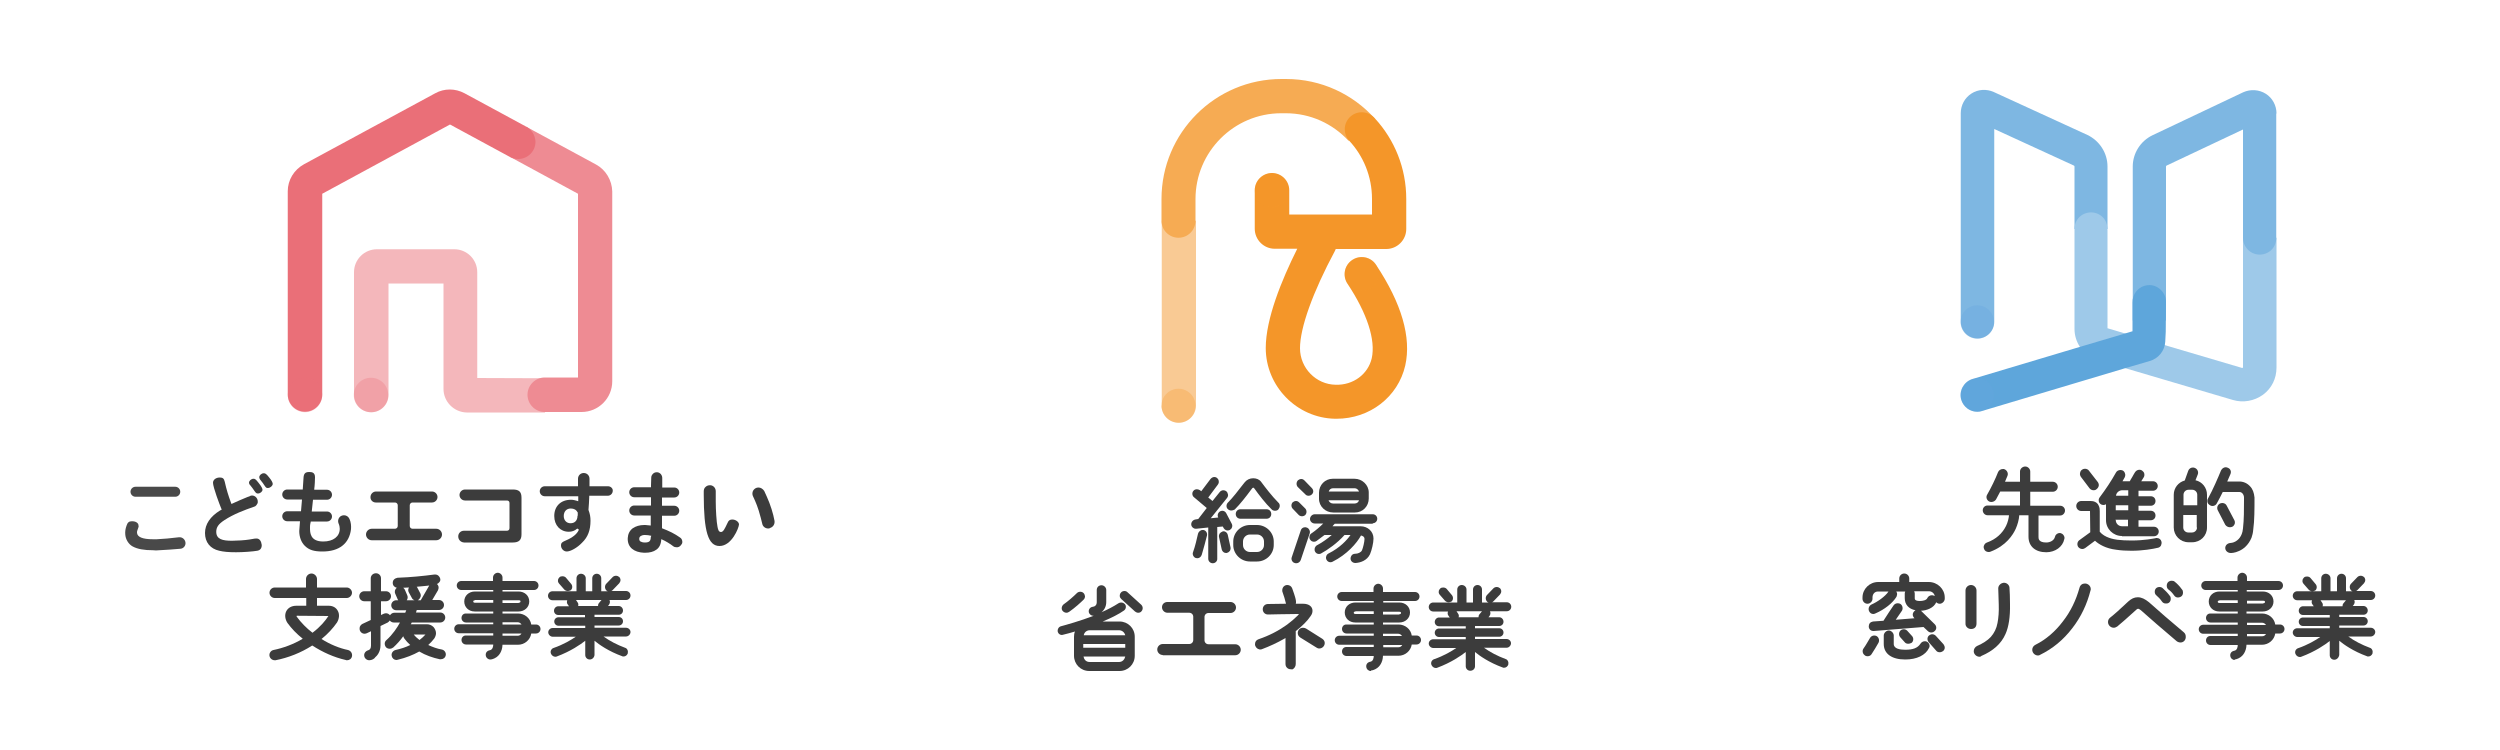 <?xml version="1.0" encoding="utf-8"?>
<!-- Generator: Adobe Illustrator 27.2.0, SVG Export Plug-In . SVG Version: 6.00 Build 0)  -->
<svg version="1.1" id="レイヤー_1" xmlns="http://www.w3.org/2000/svg" xmlns:xlink="http://www.w3.org/1999/xlink" x="0px"
	 y="0px" viewBox="0 0 1000 300" style="enable-background:new 0 0 1000 300;" xml:space="preserve">
<style type="text/css">
	.st0{fill:#F4B7BB;}
	.st1{fill:#EA6F78;}
	.st2{opacity:0.3;fill:#EA6F78;}
	.st3{fill:#EE8B93;}
	.st4{fill:#3C3C3C;}
	.st5{fill:#494949;}
	.st6{opacity:0.2;fill:#3C3C3C;}
	.st7{fill:#F9CA94;}
	.st8{opacity:0.3;fill:#F49629;}
	.st9{fill:#F6AB53;}
	.st10{fill:#F49629;}
	.st11{fill:#7EB7E2;}
	.st12{fill:none;}
	.st13{fill:#9EC9E9;}
	.st14{fill:#5EA6DB;}
	.st15{opacity:0.3;fill:#65A5DE;}
</style>
<g>
	<g>
		<path class="st0" d="M190.9,151.2v-42.3c0-5.1-4.1-9.2-9.2-9.2h-30.9c-5.1,0-9.2,4.1-9.2,9.2v49.1c0,3.8,3.1,6.9,6.9,6.9
			s6.9-3.1,6.9-6.9v-44.6h22v42.2c0,5.1,4.2,9.3,9.3,9.4l31.3,0v-13.7L190.9,151.2z"/>
		<line class="st1" x1="210.4" y1="50.7" x2="210.4" y2="50.7"/>
		<path class="st1" d="M210.4,50.7L204,62.8l0,0C206,59.1,209.1,53.3,210.4,50.7L210.4,50.7z"/>
		<circle class="st2" cx="148.4" cy="158" r="6.9"/>
		<path class="st3" d="M238.4,65.8l-27.9-15.1c-1.4,2.6-4.4,8.4-6.4,12.1l27.1,14.7V151l-13.3,0c0,0,0,0,0,0c-3.8,0-6.9,3.1-6.9,6.9
			s3.1,6.9,6.9,6.9c0,0,0,0,0,0v0l14.7,0c6.8,0,12.3-5.5,12.3-12.3V76.6C244.8,72.1,242.3,67.9,238.4,65.8z"/>
		<path class="st1" d="M210,50.4l-24.2-13.1c-3.7-2-8.1-2-11.7,0l-52.5,28.4c-4,2.2-6.5,6.3-6.5,10.8v81.3c0,3.8,3.1,6.9,6.9,6.9
			s6.9-3.1,6.9-6.9V77.5L180,49.8l24,13l0,0c1,0.5,2.1,0.8,3.3,0.8c3.8,0,6.9-3.1,6.9-6.9C214.1,53.9,212.4,51.5,210,50.4z"/>
		<circle class="st2" cx="122" cy="158" r="6.9"/>
	</g>
	<g>
		<path class="st4" d="M150.3,201h7.7c0.6,0,1.1,0.5,1.1,1.1v8.3c0,0.6-0.5,1.1-1.1,1.1h-9.3c-1.2,0-2.3,1-2.3,2.3l0,0
			c0,1.2,1,2.3,2.3,2.3h25.8c1.2,0,2.3-1,2.3-2.3l0,0c0-1.2-1-2.3-2.3-2.3h-9.5c-0.6,0-1.1-0.5-1.1-1.1v-8.3c0-0.6,0.5-1.1,1.1-1.1
			h7.8c1.2,0,2.2-1,2.2-2.2l0,0c0-1.2-1-2.2-2.2-2.2h-22.4c-1.2,0-2.2,1-2.2,2.2l0,0C148.1,200,149.1,201,150.3,201z"/>
		<path class="st4" d="M183.3,214.6v-0.1c0-1.2,1-2.2,2.2-2.2h17.2c0.7,0,1.1-0.4,1.1-1.1v-10c0-0.6-0.4-1-1-1H186
			c-1.2,0-2.2-1-2.2-2.2v0c0-1.2,1-2.2,2.2-2.2h19.1c2.5,0,3.5,0.9,3.5,3.3v14.6c0,2.3-1,3.3-3.5,3.3h-19.5
			C184.3,216.9,183.3,215.9,183.3,214.6z"/>
		<path class="st4" d="M243.2,194.5h-7.4l0-3c0-1.3-1-2.3-2.3-2.3c-1.3,0-2.3,1-2.3,2.3l0,1.8l0,1.2h-13.3c-1.1,0-2,0.9-2,2
			c0,1.1,0.9,2,2,2h13.4c0,0.5,0,0.9,0,1.4v0.6l-0.6-0.2c-0.7-0.2-1.5-0.4-2.3-0.4c-4.1,0-6.7,2.6-6.7,6.5c0,3.7,2.4,6.3,5.8,6.3
			c1.3,0,2.4-0.4,3.3-1.2l0.1-0.1l0.7,0.5l-0.1,0.1c-0.7,1.6-2.4,3-5.2,4.2c-1.4,0.6-1.9,0.9-1.9,2c0,1.3,1.1,2.4,2.3,2.4
			c1.5,0,4.2-1.5,6.1-3.5c2.4-2.3,3.4-5.1,3.4-8.8c0-1.5-0.2-2.7-0.8-4.3l0-0.2c0.2-1.8,0.2-3.6,0.3-5.2l0-0.3h7.4c1.1,0,2-0.9,2-2
			C245.2,195.4,244.3,194.5,243.2,194.5z M231,206.3c0,1.9-1.1,3-2.8,3c-1.6,0-2.7-1.2-2.7-2.9c0-1.8,1.1-3,2.8-3
			c1.3,0,2.2,0.5,2.8,1.6V206.3z"/>
		<path class="st4" d="M272.9,216.4c-0.1-0.6-0.4-1.1-0.9-1.4c-1-0.7-2.1-1.4-3.3-2c-1.2-0.6-2.6-1.2-3.9-1.7l0,0v0c0-0.4,0-2.5,0-5
			h4.9c1.1,0,2-0.9,2-2c0-1.1-0.9-2-2-2h-4.9c0-1.1,0-2.3,0-3.3h4.9c1.1,0,2-0.9,2-2c0-1.1-0.9-2-2-2h-4.8c0-0.5,0-0.7,0-0.8
			c0-0.6,0-1.1,0-1.6l0-1.4c0-0.6-0.2-1.1-0.6-1.6c-0.4-0.4-0.9-0.7-1.5-0.7l-0.1,0c-0.6,0-1.1,0.2-1.5,0.6
			c-0.4,0.4-0.7,0.9-0.7,1.5l-0.1,3.1l0,0.8h-6.7c-1.1,0-2,0.9-2,2c0,1.1,0.9,2,2,2h6.7l0,3.3h-6.7c-1.1,0-2,0.9-2,2
			c0,1.1,0.9,2,2,2h6.6l0,4l-0.1,0c-0.7-0.1-1.4-0.1-2.1-0.2c-0.1,0-0.3,0-0.4,0c-1.9,0-3.4,0.5-4.6,1.3c-1.3,1-1.9,2.3-2,3.9
			c-0.1,1.8,0.5,3.3,1.7,4.3c1.2,1,2.8,1.5,4.8,1.6c0.1,0,0.3,0,0.4,0c1.9,0,3.4-0.4,4.5-1.2c1.2-0.8,1.9-2.2,2-4.1l0-0.1l0.1,0
			c0.9,0.4,1.7,0.8,2.5,1.3c0.8,0.5,1.6,1,2.2,1.5c0.4,0.3,0.8,0.4,1.3,0.4c0.1,0,0.2,0,0.4,0c0.6-0.1,1.1-0.4,1.4-0.9
			C272.9,217.5,273,217,272.9,216.4z M260.3,215c0,0.7-0.2,1.2-0.5,1.5c-0.3,0.3-0.9,0.5-1.7,0.5c-0.1,0-0.2,0-0.2,0
			c-0.8,0-1.3-0.2-1.7-0.4c-0.4-0.3-0.5-0.6-0.5-1.1c0-0.5,0.2-0.8,0.6-1.1c0.3-0.2,0.9-0.4,1.5-0.4l0.2,0c0.8,0,1.6,0.1,2.4,0.3
			l0.1,0L260.3,215z"/>
		<g>
			<path class="st4" d="M287.8,218.4c-4.5,0-6.3-5.7-6.3-20.5c0-0.5,0-1,0-1.4c0-0.6,0.2-1.3,0.7-1.7c0.5-0.5,1.1-0.7,1.7-0.7
				c0.1,0,0.3,0,0.4,0c1.2,0.2,2,1.2,2,2.4c0,1.6,0,3.6,0,4.2c0,3.3,0.3,8.1,0.7,10c0.2,1,0.4,2.1,1.4,2.1c0.9,0,1.5-1.3,2.5-3.4
				l0.2-0.4c0.3-0.8,0.9-1.2,1.8-1.2c1.4,0,2.7,1,2.7,2C295.5,211.2,292.7,218.4,287.8,218.4z"/>
			<path class="st4" d="M307.3,211.4c-1.2,0-2.2-0.8-2.4-1.9l-0.6-2.4c-1.1-4.2-1.9-6-3.1-8.6c-0.3-0.6-0.3-1.3-0.1-1.9
				c0.2-0.6,0.7-1.1,1.3-1.4c0.3-0.1,0.6-0.2,1-0.2c0.9,0,1.8,0.6,2.3,1.4c0.3,0.6,0.6,1.3,1,2.2c1.5,3.3,2.6,6.9,3.1,9.7
				c0.2,1.3-0.5,2.5-1.8,2.9C307.8,211.4,307.6,211.4,307.3,211.4z"/>
		</g>
		<path class="st4" d="M139.8,207.6c-0.4-0.9-1.2-1.5-2.2-1.5c-0.4,0-0.8,0.1-1.2,0.3c-1,0.6-1.4,1.8-1,2.9c0.4,0.9,0.5,1.7,0.5,2.2
			c0,3.1-2.6,5.1-6.6,5.1c-5.3,0-5.3-3.6-5.3-5.5c0-0.6,0-1,0.1-1.5l0.1-0.4l0.1-0.6h6.5c1.1,0,2-0.9,2-2c0-1.1-0.9-2-2-2h-6.1
			l0.5-4.7h5.6c1.1,0,2-0.9,2-2c0-1.1-0.9-2-2-2h-5.1l0-0.3c0.2-1.3,0.3-3.8,0.3-4.7c0-1.9-1.2-2.1-2.3-2.1c-1.6,0-2.2,0.6-2.3,2.4
			l0,0.1c-0.1,0.9-0.2,2.6-0.3,4.5h-6.2c-1.1,0-2,0.9-2,2c0,1.1,0.9,2,2,2h5.9c-0.1,1.5-0.3,3.1-0.4,4.7h-5.5c-1.1,0-2,0.9-2,2
			c0,1.1,0.9,2,2,2h5.1c-0.2,2.2-0.3,3.8-0.3,3.9c0,2.4,0.8,4.5,2.2,5.9c1.7,1.7,3.7,2.3,7.1,2.3c6.7,0,10.7-3.2,11.4-8.9
			C140.5,210.4,140.4,208.9,139.8,207.6z"/>
		<path class="st5" d="M54.2,198.7c-1.1,0-2-0.9-2-2c0-1.1,0.9-2,2-2h15.9c1.1,0,2,0.9,2,2c0,1.1-0.9,2-2,2H54.2z M63.6,220.1
			c2.7-0.1,6-0.4,8.6-0.6c1.2-0.1,2.1-1.2,2-2.4c-0.1-1.2-1.1-2.2-2.3-2.2c-0.1,0-0.2,0-0.3,0c-3,0.4-6.7,0.7-8.9,0.8
			c-0.5,0-1,0-1.5,0c-4.2,0-6.3-0.9-6.4-2.6c0-0.4,0-0.7,0.2-1.1c0.5-1.3,0.5-1.4,0.4-1.8c0-1-1.1-1.7-2.5-1.7c-0.1,0-0.1,0-0.2,0
			c-1.1,0-1.7,0.5-2.1,1.8c-0.4,1.1-0.6,2.3-0.5,3.4c0.1,2,1.3,4,3,4.9c1.9,1,4.4,1.5,8.2,1.5C62,220.2,62.8,220.2,63.6,220.1z"/>
		<g>
			<path class="st6" d="M99.7,198.3c0,0,0.1,0,0.1-0.1C99.8,198.3,99.8,198.3,99.7,198.3z"/>
			<path class="st4" d="M102.6,215.4c-0.2,0-0.9,0-2.8,0.4c-1.8,0.3-5.1,0.5-7,0.5c-3.8,0-6.3-0.6-6.3-3.6c0-1.8,0.9-3.1,3.2-4.6
				c3.6-2.4,8.1-4.1,11.9-5.4c0,0,0,0,0,0c0,0,0,0,0,0c0,0,0,0,0,0c0.2-0.1,0.3-0.1,0.5-0.2c0,0,0,0,0,0c0,0,0.1-0.1,0.1-0.1
				c0.1-0.1,0.3-0.2,0.4-0.4c0,0,0,0,0,0c0.1-0.2,0.2-0.3,0.3-0.5c0,0,0-0.1,0.1-0.1c0.1-0.2,0.1-0.4,0.1-0.6v-0.4
				c-0.1-1.2-1.1-2.2-2.3-2.2c-0.3,0-0.6,0.1-0.8,0.2c0,0-0.1,0-0.1,0.1c-0.3,0.1-0.5,0.2-0.9,0.3c-1.7,0.7-4.8,2-6,2.6l-0.4,0.2
				l-0.2-0.5c-1-2.7-1.8-5.2-2.5-8.4c-0.3-1.3-0.8-1.7-2-1.7c-1.5,0-2.7,0.9-2.7,2.1c0,1.8,2.7,8.9,3.3,10.3l0.2,0.4l-0.3,0.2
				c-0.1,0-0.1,0.1-0.2,0.1l-0.2,0.1c-3.9,2.4-6,5.5-6,9c0,3.7,2.1,6.3,5.7,7.1c1.7,0.4,3.6,0.6,6.7,0.6c3,0,6.8-0.3,8.5-0.6
				c1.2-0.2,1.8-1,1.8-2.3C104.5,216.4,103.8,215.4,102.6,215.4z"/>
			<path class="st4" d="M103.2,197.4c-0.5,0-0.8-0.1-1.4-1c-0.6-0.9-1.2-1.7-1.7-2.3c-0.4-0.4-0.5-0.7-0.5-1c0-0.8,0.9-1.6,1.8-1.6
				c0.6,0,0.9,0.2,2,1.6c1.3,1.6,1.6,2.4,1.6,2.8C105,196.6,104.1,197.4,103.2,197.4z"/>
			<path class="st4" d="M107.1,195.2c-0.5,0-0.7-0.1-1.3-1c-0.4-0.7-1-1.4-1.7-2.3c-0.3-0.4-0.4-0.7-0.4-1c0-0.8,0.9-1.6,1.8-1.6
				c0.6,0,1,0.2,2.1,1.6c1.1,1.3,1.5,2.2,1.5,2.7C109,194.4,108.1,195.2,107.1,195.2z"/>
		</g>
	</g>
	<g>
		<path class="st4" d="M109.9,264.1c-1,0-1.9-0.7-2.1-1.7c-0.1-0.5,0-1.1,0.3-1.5c0.3-0.5,0.8-0.8,1.3-0.9c3.9-0.8,8-2.3,11.7-4.5
			c-2.5-2-4.5-4.1-6.1-6.3c-1-1.5-1.2-3.3-0.5-4.7c0.7-1.4,2.2-2.2,4-2.2h4v-3.1h-12.6c-1.1,0-2.1-0.9-2.1-2.1s1-2.1,2.1-2.1h12.5
			v-3.4c0-1.2,1-2.2,2.2-2.2c1.1,0,2.2,1,2.2,2.2v3.4h11.9c1.1,0,2.1,1,2.1,2.1s-1,2.1-2.1,2.1h-11.9v3.1h4.7c1.6,0,2.9,0.7,3.6,2
			c0.8,1.4,0.6,3.2-0.3,4.7c-1.6,2.3-3.7,4.6-6.2,6.6c3.5,2.2,7.2,3.7,10.6,4.4c1.1,0.3,1.8,1.3,1.6,2.5c-0.2,1-1,1.6-2,1.6
			c-0.2,0-0.3,0-0.5-0.1c-4.8-1.1-9.2-3.1-13.4-5.8c-4.5,2.9-9.6,4.9-14.7,5.9C110.2,264.1,110.1,264.1,109.9,264.1z M118.7,246.3
			C118.7,246.3,118.6,246.3,118.7,246.3c-0.1,0.1-0.1,0.2,0,0.4c1.7,2.3,3.9,4.6,6.3,6.4c3.2-2.4,5.2-4.9,6.3-6.6c0,0,0-0.1,0.1-0.1
			L118.7,246.3z"/>
		<path class="st4" d="M147.7,264.1c-1,0-1.9-0.8-2-1.7c-0.2-1,0.5-2,1.6-2.3c0.7-0.2,1.1-0.8,1.1-1.9v-5.7l-1.7,0.8
			c-0.3,0.1-0.6,0.2-0.9,0.2c-0.8,0-1.5-0.5-1.8-1.2c-0.2-0.5-0.2-1-0.1-1.5c0.2-0.5,0.5-0.9,1-1.2l3.4-1.6v-7.5h-2.6
			c-1.1,0-2-0.9-2-2s0.9-2,2-2h2.6v-5.2c0-1.1,0.9-2,2.1-2c1.1,0,2,0.9,2,2v5.2h2c1.1,0,2,0.9,2,2s-0.9,2-2,2h-2v5.5l1.1-0.5
			c0.2-0.1,0.6-0.2,0.9-0.2c0.6,0,1.2,0.3,1.6,0.8c0.4-0.6,1-1,1.7-1h4.4c0.1-0.3,0.3-0.7,0.4-1h-4c-1.1,0-2-0.9-2-2
			c0-1.1,0.9-2,2-2h0.8c-0.1-0.1-0.1-0.2-0.2-0.3l-1-2.3c-0.4-0.9-0.1-1.8,0.6-2.4c-0.9-0.2-1.6-0.9-1.6-1.9c0-0.5,0.1-1,0.5-1.4
			c0.4-0.4,0.9-0.6,1.4-0.7c5.4-0.2,10.3-0.7,14.8-1.3c0.1,0,0.2,0,0.3,0c1,0,1.8,0.8,2,1.7c0.1,0.5,0,1-0.4,1.4
			c-0.2,0.3-0.5,0.5-0.9,0.7c0.3,0.3,0.5,0.6,0.6,1c0.1,0.5,0,1.1-0.2,1.5l-2.3,3.9h2.7c1.1,0,2,0.9,2,2c0,1.1-0.9,2-2,2h-8.9
			c-0.1,0.4-0.2,0.7-0.3,1h9.7c1.1,0,2,0.9,2,2c0,1.1-0.9,2-2,2h-11.4c-0.1,0.2-0.2,0.5-0.4,0.7c0.2,0,0.3,0,0.5,0h6
			c1,0,1.9,0.4,2.6,1.1c0.6,0.7,1,1.6,1,2.5c0,0.7-0.3,1.5-0.7,2.1c-0.7,0.9-1.5,1.8-2.4,2.6c1.7,0.8,3.6,1.5,5.4,1.8
			c1.1,0.2,1.8,1.3,1.6,2.3c-0.2,1-1,1.6-2,1.6c-0.1,0-0.2,0-0.4,0c-2.8-0.6-5.7-1.6-8.2-3.1c-2.5,1.4-5.3,2.5-8.6,3.3
			c-0.1,0-0.3,0.1-0.5,0.1c-0.9,0-1.7-0.6-1.9-1.6c-0.3-1,0.4-2.1,1.5-2.4c2.2-0.5,4.1-1.1,5.9-2c-0.9-0.8-1.7-1.7-2.3-2.5
			c-0.2-0.3-0.4-0.6-0.5-1c-1.2,1.7-2.6,3.2-4,4.5c-0.4,0.3-0.9,0.5-1.4,0.5c-0.6,0-1.1-0.2-1.5-0.6c-0.7-0.9-0.7-2.1,0.1-2.8
			c2.6-2.3,4.4-5.1,5.5-7.1h-2.5c-0.6,0-1.2-0.3-1.6-0.8c-0.2,0.3-0.5,0.6-0.8,0.8l-2.9,1.4v7.7c0,2.8-1.5,4.3-2.1,4.8
			C149.8,263.5,148.7,264.1,147.7,264.1z M165.5,253.8c0.6,0.8,1.4,1.5,2.3,2.2c0.9-0.7,1.7-1.4,2.4-2.2H165.5z M168.3,240.1
			l3.4-5.9c-0.5,0.1-1.1,0.1-1.8,0.2c-0.9,0.1-2,0.2-3.2,0.3c0.1,0.1,0.1,0.2,0.2,0.3l1.2,2.3c0.2,0.4,0.3,1,0.1,1.5
			c-0.2,0.5-0.5,0.9-0.9,1.2c-0.1,0.1-0.2,0.1-0.3,0.1H168.3z M165.8,240.1c-0.5-0.2-0.9-0.5-1.1-1l-1.2-2.2
			c-0.3-0.6-0.3-1.3,0.1-1.9c-0.8,0-1.6,0.1-2.3,0.1c0.2,0.2,0.4,0.4,0.6,0.7l1,2.3c0.3,0.7,0.2,1.4-0.2,2H165.8z"/>
		<path class="st4" d="M196.1,263.8c-0.9,0-1.7-0.7-1.8-1.7c-0.1-1,0.5-1.8,1.6-2c1.2-0.2,1.4-1.6,1.4-2.3l-10.9,0
			c-1,0-1.8-0.8-1.8-1.8c0-1,0.7-1.8,1.7-1.8l11,0v-0.9h-13.8c-1,0-1.8-0.8-1.8-1.8c0-1,0.8-1.8,1.8-1.8h13.8V249h-10.9
			c-1,0-1.8-0.8-1.8-1.8c0-1,0.7-1.8,1.7-1.8h11v-0.8h-7.4c-2.4,0-4.2-1.7-4.2-4s1.8-4,4.3-4h7.3V236h-12.8c-1,0-1.8-0.8-1.8-1.8
			c0-1,0.8-1.8,1.8-1.8h12.7V231c0-1,0.9-1.9,1.9-1.9c1,0,1.9,0.9,1.9,1.9v1.4h12.6c1,0,1.8,0.8,1.8,1.8c0,1-0.8,1.8-1.8,1.8H201
			v0.6h6.4c2.5,0,4.3,1.7,4.3,4s-1.9,4-4.3,4H201v0.8h6.2c2.6,0,4.9,1.8,5.3,4.4h1.9c1,0,1.8,0.8,1.8,1.8c0,1-0.8,1.8-1.8,1.8h-1.9
			c-0.4,2.6-2.7,4.5-5.3,4.5H201c-0.1,2.9-1.6,4.4-2.3,4.9c-1.1,0.8-2.2,1-2.5,1C196.2,263.8,196.1,263.8,196.1,263.8z M207.1,254.3
			c0.7,0,1.2-0.4,1.5-0.9H201v0.9H207.1z M208.6,249.8c-0.3-0.5-0.9-0.9-1.5-0.9H201v0.9H208.6z M207.5,241.1c0.3,0,0.7-0.1,0.7-0.5
			c0-0.2,0-0.5-0.7-0.5H201v1.1H207.5z M190,240.1c-0.6,0-0.7,0.3-0.7,0.5c0,0.1,0,0.5,0.7,0.5h7.3v-1.1H190z"/>
		<path class="st4" d="M235.9,263.8c-1,0-1.8-0.8-1.8-1.8v-5.7c-1.9,1.5-5.8,4.2-11.4,6.3c-0.2,0.1-0.4,0.1-0.6,0.1
			c-0.7,0-1.4-0.5-1.7-1.2c-0.2-0.5-0.2-0.9,0-1.4c0.2-0.4,0.6-0.8,1-0.9c4-1.4,7-3.2,8.9-4.5h-9.2c-0.9,0-1.8-0.8-1.8-1.8
			c0-0.9,0.8-1.7,1.8-1.7h13v-0.9h-10.7c-1,0-1.7-0.8-1.7-1.7c0-1,0.8-1.7,1.7-1.7H234v-0.9h-10.7c-1,0-1.7-0.8-1.7-1.7
			c0-1,0.8-1.8,1.7-1.8h4.3l-0.5-0.7c-0.3-0.4-0.4-0.8-0.3-1.3c0-0.1,0.1-0.3,0.1-0.4h-5.9c-1,0-1.8-0.8-1.8-1.8s0.8-1.8,1.8-1.8
			h9.6v-5.2c0-1,0.8-1.8,1.8-1.8c1,0,1.9,0.8,1.9,1.8v5.2h2.6v-5.2c0-1,0.8-1.8,1.8-1.8c1,0,1.8,0.8,1.8,1.8v5.2h2.6
			c-0.2-0.1-0.5-0.2-0.6-0.4c-0.3-0.3-0.5-0.8-0.5-1.3c0-0.5,0.2-1,0.5-1.3l2.6-2.7c0.3-0.3,0.8-0.5,1.3-0.5c0.5,0,0.9,0.2,1.3,0.5
			c0.3,0.3,0.5,0.8,0.5,1.2c0,0.5-0.2,0.9-0.5,1.3l-2.6,2.7c-0.2,0.2-0.4,0.4-0.7,0.4h6c1,0,1.8,0.8,1.8,1.8s-0.8,1.8-1.8,1.8h-6.6
			c0.3,0.6,0.2,1.3-0.2,1.9l-0.4,0.5h4.3c0.9,0,1.7,0.8,1.7,1.8c0,1-0.8,1.7-1.7,1.7h-9.7v0.9h9.7c1,0,1.7,0.8,1.7,1.7
			c0,1-0.8,1.7-1.7,1.7h-9.7v0.9h12.6c1,0,1.8,0.8,1.8,1.7c0,0.9-0.8,1.8-1.8,1.8h-9c2.5,1.8,5.4,3.3,8.6,4.5c0.4,0.1,0.8,0.4,1,0.9
			c0.2,0.4,0.2,0.9,0.1,1.4c-0.3,0.7-0.9,1.2-1.7,1.2c-0.2,0-0.4,0-0.5-0.1c-5.5-2-9.3-4.7-11.1-6.2v5.7
			C237.7,263,236.9,263.8,235.9,263.8z M239.2,242.4c0-0.4,0.1-0.9,0.4-1.2l1-1.2h-10.2l0.6,0.9c0.3,0.4,0.4,0.8,0.3,1.3
			c0,0.1,0,0.1-0.1,0.2H239.2z M227.1,236.4c-0.5,0-1-0.2-1.4-0.6l-2.1-2.4c-0.3-0.4-0.5-0.8-0.4-1.3c0-0.5,0.3-0.9,0.6-1.2
			c0.3-0.3,0.7-0.4,1.2-0.4c0.5,0,1.1,0.2,1.4,0.6l2.1,2.5c0.6,0.8,0.5,1.9-0.2,2.5C228,236.2,227.6,236.4,227.1,236.4z"/>
	</g>
</g>
<g>
	<g>
		<path class="st7" d="M464.6,162.2c0,3.8,3.1,6.9,6.9,6.9c3.8,0,6.9-3.1,6.9-6.9V88.3h-13.7V162.2z"/>
		<circle class="st8" cx="471.4" cy="162.3" r="6.8"/>
		<path class="st9" d="M514.4,31.6h-1.8c-26.5,0-48,21.5-48,48v8.7c0,3.8,3.1,6.8,6.8,6.8c3.8,0,6.8-3.1,6.8-6.8h0v-8.7
			c0-18.9,15.4-34.3,34.3-34.3h1.8c9.9,0,18.8,4.2,25.1,11l10.5-8.9C541.2,37.7,528.5,31.6,514.4,31.6z"/>
		<path class="st10" d="M550.4,105.9c-2.1-3.2-6.4-4-9.5-1.9c-3.2,2.1-4,6.4-1.9,9.5c7.9,11.9,11.3,22.5,9.7,29.8
			c-1.5,6.4-7.4,10.8-14.4,10.6c-7.9-0.1-14.3-6.7-14.3-14.6c0-8.2,5.1-22.4,14-39c0.1-0.2,0.2-0.5,0.3-0.7h20.2c4.4,0,8-3.6,8-8
			V79.6c0-12.4-4.7-23.7-12.5-32.2l0,0c-1.3-1.5-3.2-2.5-5.3-2.5c-3.8,0-6.8,3.1-6.8,6.8c0,1.7,0.6,3.3,1.7,4.5l0,0
			c5.7,6.1,9.2,14.3,9.2,23.4v6.2h-33.1v-9.7c0-3.8-3.1-6.9-6.9-6.9c-3.8,0-6.9,3.1-6.9,6.9v15.4c0,4.4,3.6,8,8,8h9
			c-6.3,12.6-12.6,28.1-12.6,39.7c0,15.3,12.4,28,27.7,28.3c0.2,0,0.4,0,0.6,0c13.3,0,24.6-8.7,27.5-21.3
			C564.6,135,560.7,121.4,550.4,105.9z"/>
		<circle class="st8" cx="544.7" cy="109.6" r="6.8"/>
		<circle class="st8" cx="508.7" cy="76.1" r="6.8"/>
	</g>
	<g>
		<path class="st4" d="M485.1,225.3c-1,0-1.8-0.8-1.8-1.8V211l-4.8,0.5c-0.1,0-0.1,0-0.2,0c-0.9,0-1.7-0.7-1.8-1.6
			c-0.1-1,0.6-1.9,1.6-2.1l1.2-0.2l3.4-4.4l-5.1-4.3c-0.8-0.6-0.9-1.9-0.2-2.6c0.3-0.4,0.8-0.6,1.4-0.6c0.4,0,0.9,0.2,1.2,0.4
			l0.5,0.4l3.7-4.9c0.4-0.5,1-0.8,1.5-0.8c0.4,0,0.8,0.1,1.1,0.4c0.4,0.3,0.7,0.8,0.7,1.3c0.1,0.5-0.1,1-0.4,1.4l-3.8,5.1l1.7,1.4
			l2.9-3.6c0.3-0.4,0.9-0.7,1.4-0.7c0.4,0,0.8,0.1,1.2,0.4c0.4,0.3,0.6,0.8,0.7,1.3c0.1,0.5-0.1,1-0.4,1.4l-6.5,8.1l3-0.3l0,0
			c-0.5-0.9-0.1-2,0.8-2.5c0.3-0.1,0.6-0.2,0.8-0.2c0.7,0,1.3,0.4,1.6,1l2.2,4.2c0.2,0.4,0.3,0.9,0.1,1.4c-0.1,0.5-0.5,0.8-0.9,1.1
			c-0.3,0.1-0.6,0.2-0.8,0.2c-0.6,0-1.2-0.3-1.6-0.9l-0.4-0.7l-2.2,0.2v12.8C486.9,224.5,486.1,225.3,485.1,225.3z M500,224.6
			c-3.7,0-6.7-3-6.7-6.6v-1.4c0-3.6,3-6.6,6.7-6.6h2.8c3.7,0,6.7,3,6.7,6.6v1.4c0,3.6-3,6.6-6.7,6.6H500z M500,213.8
			c-1.6,0-2.8,1.3-2.8,2.8v1.4c0,1.6,1.3,2.8,2.8,2.8h2.8c1.6,0,2.8-1.3,2.8-2.8v-1.4c0-1.6-1.3-2.8-2.8-2.8H500z M478.9,223.3
			c-0.2,0-0.5-0.1-0.6-0.1c-0.4-0.1-0.8-0.5-1-0.9c-0.2-0.4-0.3-1-0.1-1.4c0.9-2.5,1.5-5.2,2-7.4c0.2-0.8,1-1.5,1.8-1.5
			c0.1,0,0.3,0,0.4,0c1,0.2,1.6,1.2,1.4,2.2c-0.4,1.7-1.5,5.7-2.1,7.7C480.4,222.8,479.7,223.3,478.9,223.3z M490.4,221.2
			c-0.8,0-1.5-0.6-1.7-1.4l-1.1-5c-0.1-0.4,0-0.9,0.2-1.3c0.3-0.4,0.7-0.7,1.2-0.9c0.1,0,0.3-0.1,0.4-0.1c0.8,0,1.5,0.6,1.7,1.4
			l1.1,5c0.1,0.5,0,1-0.2,1.4c-0.3,0.4-0.7,0.7-1.1,0.8C490.7,221.2,490.6,221.2,490.4,221.2z M496.2,207.5c-1.1,0-1.9-0.8-1.9-1.9
			c0-1.1,0.8-1.9,1.9-1.9h10.4c1.1,0,1.9,0.8,1.9,1.9c0,1.1-0.8,1.9-1.9,1.9H496.2z M492.5,204.2c-0.5,0-1-0.2-1.3-0.5
			c-0.4-0.3-0.6-0.8-0.6-1.3c0-0.5,0.2-1,0.5-1.3c2-2,4.3-5,6-7.2l0.8-1c0.8-1,2-1.6,3.4-1.6c1.3,0,2.5,0.5,3.2,1.5
			c1.4,1.9,4.3,5.7,6.8,8.2c0.4,0.3,0.6,0.8,0.6,1.3c0,0.5-0.2,1-0.5,1.4c-0.3,0.4-0.8,0.6-1.4,0.6c-0.5,0-1-0.2-1.3-0.5
			c-2.6-2.5-5.3-6.1-6.8-8.2l-0.4-0.5c0,0,0,0,0,0c0,0-0.1,0-0.2,0c-0.2,0-0.4,0.1-0.4,0.2l-0.7,0.9c-1.7,2.3-4.1,5.4-6.3,7.6
			C493.5,204,493,204.2,492.5,204.2z"/>
		<g>
			<path class="st4" d="M523.7,211.9c-0.2-0.4-0.6-0.8-1.1-0.9c-0.2-0.1-0.4-0.1-0.6-0.1c-0.8,0-1.5,0.5-1.7,1.3l-3.6,10.7
				c-0.2,0.5-0.1,1,0.1,1.4c0.2,0.4,0.6,0.8,1.1,0.9c0.2,0.1,0.4,0.1,0.6,0.1c0.8,0,1.5-0.5,1.8-1.3l3.6-10.7
				C524,212.9,524,212.4,523.7,211.9z"/>
			<path class="st4" d="M549.1,209.3c1,0,1.8-0.8,1.8-1.8c0-1-0.8-1.8-1.8-1.8h-23.2c-1,0-1.9,0.9-1.9,1.9c0,1,0.9,1.8,1.9,1.8h3.4
				c-1.3,1.3-3,2.8-4.8,4c-0.4,0.3-0.7,0.7-0.7,1.2c-0.1,0.5,0,0.9,0.3,1.3c0.3,0.5,0.9,0.8,1.5,0.8c0.4,0,0.7-0.1,1-0.3
				c1-0.7,2.2-1.6,3.2-2.4h2.9c-1.5,1.3-3.6,2.9-5.9,4.1c-0.4,0.2-0.7,0.6-0.9,1.1c-0.1,0.5-0.1,1,0.1,1.4c0.3,0.6,0.9,1,1.6,1
				c0.3,0,0.6-0.1,0.8-0.2c2.6-1.4,6.6-4.2,9.4-7.4h2.4c-1.4,2-4.2,5.1-8.8,7.4c-0.4,0.2-0.8,0.6-0.9,1.1c-0.2,0.5-0.1,1,0.1,1.4
				c0.3,0.6,0.9,1,1.6,1c0.3,0,0.6-0.1,0.8-0.2c5.8-2.9,9.7-7.4,11.4-10.5c0.5,0.1,1.4,0.4,1.4,1.4c0,1.1-0.6,3.6-1,4.5
				c-0.4,0.9-1.7,1.4-2.7,1.4c-0.7,0-1.3,0.3-1.6,0.9c-0.3,0.5-0.4,1.2-0.1,1.8c0.3,0.6,1,1,1.7,1h0h0c2.1-0.1,4.7-1,5.9-3.5
				c0.7-1.6,1.4-4.6,1.4-6.3c0-2.8-2.3-4.9-5.2-4.9h-11.2c0.3-0.4,0.6-0.7,0.9-1H549.1z"/>
			<path class="st4" d="M519.5,206c0.3,0.3,0.8,0.5,1.3,0.5c0.5,0,1-0.2,1.3-0.5c0.3-0.3,0.5-0.8,0.5-1.3c0-0.5-0.2-1-0.5-1.3
				l-2.4-2.4c-0.4-0.4-0.8-0.6-1.3-0.6c-0.5,0-0.9,0.2-1.3,0.5c-0.7,0.7-0.7,1.9,0,2.6L519.5,206z"/>
			<path class="st4" d="M533.3,205h8.7c3.1,0,5.5-2.5,5.5-5.6v-2.4c0-3-2.6-5.5-5.7-5.5h-8.7c-3.1,0-5.5,2.5-5.5,5.6v2.4
				C527.6,202.6,530.2,205,533.3,205z M541.9,201.4h-8.7c-0.8,0-1.5-0.5-1.8-1.3h12.2C543.4,200.9,542.7,201.4,541.9,201.4z
				 M533.2,195.3h8.7c0.7,0,1.4,0.5,1.7,1.3h-12.1C531.7,195.8,532.4,195.3,533.2,195.3z"/>
			<path class="st4" d="M522.1,197.7c0.3,0.4,0.8,0.6,1.3,0.6c0.5,0,1-0.2,1.3-0.5c0.8-0.7,0.8-1.8,0-2.6l-2.9-3
				c-0.4-0.4-0.8-0.6-1.3-0.6c-0.5,0-0.9,0.2-1.3,0.5c-0.7,0.7-0.8,1.9-0.1,2.7L522.1,197.7z"/>
		</g>
	</g>
	<g>
		<path class="st4" d="M548.3,268.4c-0.9,0-1.7-0.7-1.8-1.7c-0.1-1,0.5-1.8,1.6-2c1.2-0.2,1.4-1.6,1.4-2.3l-10.9,0
			c-1,0-1.8-0.8-1.8-1.8c0-1,0.7-1.8,1.7-1.8l11,0v-0.9h-13.8c-1,0-1.8-0.8-1.8-1.8c0-1,0.8-1.8,1.8-1.8h13.8v-0.9h-10.9
			c-1,0-1.8-0.8-1.8-1.8c0-1,0.7-1.8,1.7-1.8h11v-0.8h-7.4c-2.4,0-4.2-1.7-4.2-4s1.8-4,4.3-4h7.3v-0.6h-12.8c-1,0-1.8-0.8-1.8-1.8
			s0.8-1.8,1.8-1.8h12.7v-1.4c0-1,0.9-1.9,1.9-1.9c1,0,1.9,0.9,1.9,1.9v1.4H566c1,0,1.8,0.8,1.8,1.8s-0.8,1.8-1.8,1.8h-12.7v0.6h6.4
			c2.5,0,4.3,1.7,4.3,4s-1.9,4-4.3,4h-6.5v0.8h6.2c2.6,0,4.9,1.8,5.3,4.4h1.9c1,0,1.8,0.8,1.8,1.8c0,1-0.8,1.8-1.8,1.8h-1.9
			c-0.4,2.6-2.7,4.5-5.3,4.5h-6.2c-0.1,2.9-1.6,4.4-2.3,4.9c-1.1,0.8-2.2,1-2.5,1C548.4,268.4,548.4,268.4,548.3,268.4z
			 M559.4,258.9c0.7,0,1.2-0.4,1.5-0.9h-7.6v0.9H559.4z M560.8,254.4c-0.3-0.5-0.9-0.9-1.5-0.9h-6.1v0.9H560.8z M559.7,245.7
			c0.3,0,0.7-0.1,0.7-0.5c0-0.2,0-0.5-0.7-0.5h-6.5v1.1H559.7z M542.2,244.6c-0.6,0-0.7,0.3-0.7,0.5c0,0.1,0,0.5,0.7,0.5h7.3v-1.1
			H542.2z"/>
		<path class="st4" d="M588.1,268.3c-1,0-1.8-0.8-1.8-1.8v-5.7c-1.9,1.5-5.8,4.2-11.4,6.3c-0.2,0.1-0.4,0.1-0.6,0.1
			c-0.7,0-1.4-0.5-1.7-1.2c-0.2-0.5-0.2-0.9,0-1.4c0.2-0.4,0.6-0.8,1-0.9c4-1.4,7-3.2,8.9-4.5h-9.2c-0.9,0-1.8-0.8-1.8-1.8
			c0-0.9,0.8-1.7,1.8-1.7h13v-0.9h-10.7c-1,0-1.7-0.8-1.7-1.7c0-1,0.8-1.7,1.7-1.7h10.7v-0.9h-10.7c-1,0-1.7-0.8-1.7-1.7
			c0-1,0.8-1.8,1.7-1.8h4.3l-0.5-0.7c-0.3-0.4-0.4-0.8-0.3-1.3c0-0.1,0.1-0.3,0.1-0.4h-5.9c-1,0-1.8-0.8-1.8-1.8s0.8-1.8,1.8-1.8
			h9.6v-5.2c0-1,0.8-1.8,1.8-1.8c1,0,1.9,0.8,1.9,1.8v5.2h2.6v-5.2c0-1,0.8-1.8,1.8-1.8c1,0,1.8,0.8,1.8,1.8v5.2h2.6
			c-0.2-0.1-0.5-0.2-0.6-0.4c-0.3-0.3-0.5-0.8-0.5-1.3c0-0.5,0.2-1,0.5-1.3l2.6-2.7c0.3-0.3,0.8-0.5,1.3-0.5c0.5,0,0.9,0.2,1.3,0.5
			c0.3,0.3,0.5,0.8,0.5,1.2c0,0.5-0.2,0.9-0.5,1.3l-2.6,2.7c-0.2,0.2-0.4,0.4-0.7,0.4h6c1,0,1.8,0.8,1.8,1.8s-0.8,1.8-1.8,1.8H596
			c0.3,0.6,0.2,1.3-0.2,1.9l-0.4,0.5h4.3c0.9,0,1.7,0.8,1.7,1.8c0,1-0.8,1.7-1.7,1.7H590v0.9h9.7c1,0,1.7,0.8,1.7,1.7
			c0,1-0.8,1.7-1.7,1.7H590v0.9h12.6c1,0,1.8,0.8,1.8,1.7c0,0.9-0.8,1.8-1.8,1.8h-9c2.5,1.8,5.4,3.3,8.6,4.5c0.4,0.1,0.8,0.4,1,0.9
			c0.2,0.4,0.2,0.9,0.1,1.4c-0.3,0.7-0.9,1.2-1.7,1.2c-0.2,0-0.4,0-0.5-0.1c-5.5-2-9.3-4.7-11.1-6.2v5.7
			C590,267.5,589.2,268.3,588.1,268.3z M591.4,246.9c0-0.4,0.1-0.9,0.4-1.2l1-1.2h-10.2l0.6,0.9c0.3,0.4,0.4,0.8,0.3,1.3
			c0,0.1,0,0.1-0.1,0.2H591.4z M579.4,240.9c-0.5,0-1-0.2-1.4-0.6l-2.1-2.4c-0.3-0.4-0.5-0.8-0.4-1.3c0-0.5,0.3-0.9,0.6-1.2
			c0.3-0.3,0.7-0.4,1.2-0.4c0.5,0,1.1,0.2,1.4,0.6l2.1,2.5c0.6,0.8,0.5,1.9-0.2,2.5C580.2,240.8,579.8,240.9,579.4,240.9z"/>
		<path class="st4" d="M465.1,262c-1.2,0-2.2-1-2.2-2.2c0-1.2,1-2.2,2.2-2.2h10.6c0.9,0,1.6-0.7,1.6-1.6v-9.3c0-0.9-0.7-1.6-1.6-1.6
			H467c-1.2,0-2.2-1-2.2-2.2c0-0.6,0.2-1.1,0.6-1.5c0.4-0.4,1-0.6,1.5-0.6h25.3c1.2,0,2.2,1,2.2,2.2s-1,2.2-2.2,2.2h-8.8
			c-0.9,0-1.6,0.7-1.6,1.6v9.3c0,0.9,0.7,1.6,1.6,1.6h10.7c1.2,0,2.2,1,2.2,2.2c0,1.2-1,2.2-2.2,2.2H465.1z"/>
		<path class="st4" d="M516.3,267.7c-0.6,0-1.1-0.2-1.5-0.6c-0.4-0.4-0.6-0.9-0.6-1.5v-10.4l-0.5,0.3c-2.8,1.6-5.8,3-9,4.2
			c-0.2,0.1-0.5,0.1-0.7,0.1c-0.1,0-0.3,0-0.4-0.1c-0.9-0.2-1.6-1.1-1.6-2c0-1,0.5-1.7,1.4-2c4.4-1.5,8.2-3.5,11.5-5.9
			c1.6-1.2,3-2.4,4.2-3.6l0.5-0.6l-0.8,0c-1.6,0-4.3,0.1-7,0.1l-4.6,0.1c-1.2,0-2.1-0.9-2.1-2.1c0-1.2,0.9-2.1,2.1-2.1
			c2,0,6.8-0.1,6.8-0.1l0.4,0l-0.1-0.4c-0.3-1.2-0.7-2.7-1.3-4.3c-0.1-0.2-0.1-0.4-0.1-0.7c0-1.2,0.9-2.1,2-2.1c0.9,0,1.7,0.5,2,1.4
			c1.3,3.6,1.5,4.7,1.5,5.3c0,0.1,0,0.3,0,0.4l-0.1,0.4l3,0c2.2,0,3.7,1.1,3.7,2.8c0,0.7-0.2,1.4-0.8,2.2c-1.3,1.9-3.2,3.8-5.7,5.8
			l-0.2,0.1l0,0.2c0,0.1,0,0.2,0,0.3v12.7c0,1-0.6,1.9-1.5,2.2C516.7,267.7,516.5,267.7,516.3,267.7z M527.7,259.4
			c-0.5,0-0.8-0.2-1-0.3l-6.6-4.1c-0.6-0.4-1-1-1-1.8c0-1.2,0.9-2.1,2.1-2.1c0.4,0,0.8,0.1,1.2,0.3l6.5,4.1c0.6,0.4,1,1,1,1.7
			C529.9,258.4,528.9,259.4,527.7,259.4z"/>
		<path class="st4" d="M435.7,268.4c-3.4,0-6.1-2.7-6.1-6.1v-7.6c0-0.7,0.1-1.5,0.4-2.1c-1.6,0.5-3.2,0.9-4.8,1.3
			c-0.2,0-0.3,0.1-0.4,0.1c-0.8,0-1.5-0.5-1.7-1.3c-0.2-1,0.4-2,1.3-2.2c2.2-0.6,7.6-2.1,13.1-4.2c-0.1,0-0.1,0-0.2,0
			c-0.9,0-1.7-0.7-1.8-1.6c-0.1-1,0.6-1.9,1.7-2c0.9-0.1,1.5-0.8,1.5-1.7V236c0-1.1,0.8-1.9,1.9-1.9c1,0,1.9,0.9,1.9,1.9v4.8
			c0,1.7-0.7,3.1-1.9,4.1c2.5-1.1,4.8-2.3,6.8-3.6c0.3-0.2,0.7-0.3,1.1-0.3c0.6,0,1.1,0.3,1.5,0.7c0.6,0.8,0.4,1.9-0.4,2.5
			c-2,1.4-4.9,2.9-8.5,4.4h6.7c3.4,0,6.1,2.7,6.1,6.1v7.6c0,3.4-2.7,6.1-6.1,6.1H435.7z M433.4,262.6c0.2,1.1,0.9,2.2,2.5,2.2h11.7
			c1.5,0,2.3-1.2,2.5-2.2H433.4z M450.1,259.1v-1.5h-16.8v1.5H450.1z M450.1,254.1c-0.3-1.2-1.3-2-2.5-2h-11.7c-1.2,0-2.2,0.8-2.4,2
			H450.1z M455.3,245.1c-0.5,0-0.9-0.2-1.3-0.5l-5.5-5c-0.3-0.3-0.6-0.7-0.6-1.2c0-0.5,0.1-1,0.5-1.4c0.3-0.4,0.9-0.6,1.4-0.6
			c0.5,0,0.9,0.2,1.2,0.5l5.5,5c0.7,0.7,0.8,1.8,0.1,2.6C456.3,244.9,455.8,245.1,455.3,245.1z M426.6,245.1c-0.6,0-1.2-0.3-1.6-0.8
			c-0.6-0.8-0.3-2,0.5-2.6c1.6-1.1,3.9-3.1,5.3-4.5c0.3-0.3,0.8-0.5,1.3-0.5c0.5,0,1,0.2,1.3,0.5c0.4,0.4,0.5,0.8,0.6,1.3
			c0,0.5-0.2,1-0.5,1.3c-1.2,1.2-3.5,3.3-5.8,4.9C427.3,245,426.9,245.1,426.6,245.1z"/>
	</g>
</g>
<g>
	<g>
		<path class="st11" d="M843,66.6c0-5.4-3.2-10.3-8-12.6l-37.5-17.2c-2.9-1.3-6.3-1.1-8.9,0.6c-2.7,1.7-4.3,4.7-4.3,7.9v83.4
			c0,3.7,3,6.7,6.7,6.7c3.7,0,6.7-3,6.7-6.7V51.6l31.8,14.6c0.2,0.1,0.3,0.2,0.3,0.4v25H843V66.6z"/>
		<g>
			<path class="st12" d="M866.7,66.2c-0.2,0.1-0.3,0.2-0.3,0.4l0,66.2c0,1.8-0.4,3.5-1,5.1l31.5,9.3l0.3-0.2V95.1V51.7L866.7,66.2z"
				/>
			<line class="st13" x1="897.2" y1="95.1" x2="910.6" y2="95.1"/>
			<path class="st13" d="M897.2,95.1v51.9l-0.3,0.2l-31.5-9.3l-15.3-4.5l-7.1-2.1V92.2c0-1.6-0.3-3.2-1.2-4.5
				c-2.2-3-6.3-3.6-9.3-1.5c-1.8,1.3-2.7,3.3-2.7,5.4h0v40c0,2.6,0.8,5.1,2.2,7.2l18.2,8.5l43,12.7c4.1,1.2,8.5,0.4,12-2.1
				c3.5-2.6,5.4-6.5,5.4-10.9V95.1H897.2z"/>
		</g>
		<path class="st11" d="M910.6,45.4c0-3.2-1.6-6.2-4.3-7.9s-6.1-1.9-9-0.6L861,54.1c-4.8,2.3-7.9,7.2-7.9,12.5l0,61.6h13.3l0-61.6
			c0-0.2,0.1-0.3,0.3-0.4l30.5-14.4v43.4h0c0,1.4,0.4,2.7,1.3,3.9c2.2,3,6.3,3.6,9.3,1.5c1.8-1.3,2.7-3.3,2.7-5.4h0V45.4z"/>
		<path class="st14" d="M866.4,120.7L866.4,120.7c0-1.2-0.3-2.4-1.1-3.6c-1.4-2.1-3.9-3.4-6.4-3c-3.5,0.4-6,3.5-5.9,6.9l0,11.5
			l-3,0.9l-18.2,5.4L789,151.6c-3.5,1.1-5.5,4.8-4.5,8.3c0.9,2.9,3.5,4.8,6.4,4.8c0.6,0,1.3-0.1,1.9-0.3l57.2-17.1l9.9-2.9
			c3.5-1,6-4.1,6.2-7.7c0.1-1.7,0.2-3.3,0.2-4L866.4,120.7z"/>
		<circle class="st15" cx="790.9" cy="128.8" r="6.7"/>
		<circle class="st15" cx="790.9" cy="158" r="6.7"/>
	</g>
	<g>
		<path class="st4" d="M818.5,220.9c-4.4,0-7.1-2.4-7.1-6.2v-8.6h-3.7c-0.1,1.8-0.7,3.8-1.4,5.4c-1.1,2.4-3.8,6.8-10.2,9.2
			c-0.2,0.1-0.5,0.1-0.7,0.1c-0.8,0-1.6-0.5-1.8-1.3c-0.2-0.5-0.2-1,0.1-1.5c0.2-0.5,0.6-0.8,1.1-1c3.6-1.3,6.1-3.6,7.6-6.6
			c0.7-1.4,1.1-3.1,1.2-4.3H795c-1,0-1.9-0.9-1.9-2c0-1.1,0.9-1.9,1.9-1.9h13v-5.6h-7.9c-0.6,1.2-1.2,2.3-1.7,3.2
			c-0.4,0.6-1.1,1-1.9,1c-0.4,0-0.7-0.1-1-0.3c-0.9-0.6-1.2-1.8-0.6-2.7c1.5-2.6,3.3-6.3,4.3-8.9c0.3-0.8,1.1-1.3,2-1.3
			c0.2,0,0.4,0,0.6,0.1c1,0.4,1.6,1.6,1.2,2.6c-0.2,0.5-0.6,1.4-1,2.4h6v-4.1c0-1.1,1-2,2.1-2c1.1,0,2,1,2,2v4.1h9c1.1,0,2,0.9,2,2
			s-0.9,2-2,2h-9v5.6h12c1.1,0,1.9,0.9,1.9,1.9c0,1.1-0.9,2-1.9,2h-8.7v8.6c0,0.6,0,2.2,3.1,2.2c1.4,0,3.1-0.7,3.5-2.3
			c0.2-0.9,1-1.5,1.9-1.5c0.2,0,0.3,0,0.4,0.1c0.5,0.1,0.9,0.4,1.2,0.9c0.3,0.5,0.4,1,0.2,1.5C825.1,218.7,822.1,220.9,818.5,220.9z
			"/>
		<path class="st4" d="M852.6,220.3c-2,0-4.1-0.1-6.1-0.4c-4.2-0.5-7-2.2-8.5-3.6l-3.9,2.9c-0.3,0.2-0.7,0.4-1.2,0.4
			c-0.6,0-1.2-0.3-1.6-0.8c-0.6-0.9-0.4-2.1,0.4-2.7l4.4-3.2c0,0-0.1-8.4-0.1-8.5l-3.5,0c-1.1,0-2-0.9-2-2c0-1.1,0.9-2,2-2h3.8
			c0.6,0,1.2,0.1,1.8,0.4c0.6,0.3,1.1,0.8,1.3,1.3c0.5,0.9,0.5,1.8,0.5,2.4v8.2c2,2.4,5.6,3,7,3.2c1.7,0.2,3.6,0.3,5.7,0.3
			c5.2,0,8.8-0.8,9.5-0.9c0.2-0.1,0.4-0.1,0.6-0.1c1,0,1.7,0.6,1.9,1.5c0.1,0.5,0,1-0.2,1.5c-0.3,0.5-0.7,0.8-1.2,0.9
			C861.1,219.6,857.1,220.3,852.6,220.3z M848.8,214.4c-3.5,0-6.4-2.8-6.4-6.3v-6.4c-0.3,0.2-0.7,0.3-1,0.3c-0.4,0-0.8-0.1-1.2-0.4
			c-0.4-0.3-0.7-0.8-0.7-1.3c-0.1-0.5,0.1-1,0.4-1.4c2.4-3.2,4.6-6.5,6.5-9.9c0.3-0.6,1-1,1.8-1c0.3,0,0.6,0.1,0.9,0.2
			c0.4,0.2,0.8,0.7,0.9,1.2c0.2,0.5,0.1,1-0.1,1.5c-0.2,0.4-0.6,1-0.9,1.6l2.9,0c0.3-0.5,0.6-1.1,1-1.7c0.4-0.7,0.7-1.3,1.1-1.9
			c0.4-0.6,1-1,1.8-1c0.4,0,0.7,0.1,1,0.3c0.4,0.3,0.8,0.7,0.9,1.2c0.1,0.5,0.1,1-0.2,1.5l-1,1.6h4.7c1.1,0,1.9,0.9,1.9,1.9
			c0,1.1-0.9,1.9-1.9,1.9h-5.8v2.2h4.9c1.1,0,1.9,0.8,1.9,1.9s-0.8,1.9-1.9,1.9h-4.9v2h4.9c1.1,0,1.9,0.8,1.9,1.9s-0.8,1.9-1.9,1.9
			h-4.9v2.6h6.2c1.1,0,1.9,0.9,1.9,1.9c0,1.1-0.9,1.9-1.9,1.9H848.8z M846.3,208c0,1.4,1.1,2.5,2.5,2.5h2.4v-2.6h-5V208z
			 M851.3,204.1v-2h-5v2H851.3z M851.3,198.3v-2.2h-2.4c-1.3,0-2.4,1-2.5,2.2H851.3z M837.4,196.1c-0.6,0-1.2-0.3-1.6-0.8l-3.4-4.5
			c-0.3-0.4-0.5-1-0.4-1.5c0.1-0.6,0.3-1.1,0.8-1.4c0.4-0.3,0.8-0.4,1.2-0.4c0.6,0,1.3,0.3,1.6,0.8l3.5,4.5c0.3,0.4,0.5,1,0.4,1.5
			c-0.1,0.5-0.4,1-0.8,1.3C838.3,196,837.9,196.1,837.4,196.1z"/>
		<g>
			<path class="st4" d="M900,194.5c-1.1-1.2-2.6-1.9-4.3-1.9h-4.8c0.4-1,1-2.3,1.3-3c0.2-0.5,0.2-1.1,0-1.5c-0.2-0.5-0.6-0.8-1.1-1
				c-0.2-0.1-0.5-0.2-0.8-0.2c-0.8,0-1.5,0.5-1.9,1.3c-1.2,2.9-3.2,7.6-5.2,11.2c-0.3,0.5-0.3,1-0.2,1.5c0.1,0.5,0.5,0.9,1,1.2
				c0.3,0.2,0.6,0.3,1,0.3c0.7,0,1.4-0.4,1.7-1c0.8-1.5,1.7-3.1,2.4-4.6h6.7c1.1,0,1.8,1.2,1.8,2.2l0,1.3c0,3.5,0,7.5-0.4,11
				c-0.1,1-0.3,1.9-0.5,2.3c-0.8,2.1-2.6,3.5-4.6,3.6c-1.1,0.1-2,0.9-2,2c0,1.1,1,2,2.2,2c0.2,0,1.6,0,3.3-0.8
				c1.6-0.7,3.7-2.2,5-5.3c0.3-0.9,0.6-1.9,0.7-3.3c0.5-3.4,0.5-8.4,0.5-12.8C901.6,197.1,901.1,195.6,900,194.5z"/>
			<path class="st4" d="M878.2,192.1l0.9-2.3c0.4-1-0.1-2.2-1.1-2.6c-0.2-0.1-0.5-0.2-0.8-0.2c-0.9,0-1.6,0.5-1.9,1.3l-1.4,3.9
				c-2.6,0.7-4.4,3-4.4,5.7V211c0,3.2,2.6,5.9,5.9,5.9h1.5c3.3,0,5.9-2.6,5.9-5.9v-13.1C882.8,195.1,880.9,192.7,878.2,192.1z
				 M878.8,211c0,1.1-0.9,2-2,2h-1.5c-1.1,0-2-0.9-2-2v-5h5.4V211z M878.8,202.1h-5.4v-4.2c0-1.1,0.9-2,2-2h1.5c1.1,0,2,0.9,2,2
				V202.1z"/>
			<path class="st4" d="M892,210.9c0.3,0,0.6-0.1,0.9-0.2c0.5-0.2,0.8-0.7,1-1.2c0.1-0.5,0.1-1-0.2-1.5l-3-5.7
				c-0.3-0.7-1-1.1-1.8-1.1c-0.3,0-0.6,0.1-0.9,0.2c-1,0.5-1.4,1.7-0.9,2.7l3,5.8C890.5,210.5,891.2,210.9,892,210.9z"/>
		</g>
	</g>
	<g>
		<g>
			<path class="st4" d="M893.9,264c-0.9,0-1.7-0.7-1.8-1.7c-0.1-1,0.5-1.8,1.6-2c1.2-0.2,1.4-1.6,1.4-2.3l-10.9,0
				c-1,0-1.8-0.8-1.8-1.8c0-1,0.7-1.8,1.7-1.8l11,0v-0.9h-13.8c-1,0-1.8-0.8-1.8-1.8c0-1,0.8-1.8,1.8-1.8h13.8v-0.9h-10.9
				c-1,0-1.8-0.8-1.8-1.8c0-1,0.7-1.8,1.7-1.8h11v-0.8h-7.4c-2.4,0-4.2-1.7-4.2-4s1.8-4,4.3-4h7.3v-0.6h-12.8c-1,0-1.8-0.8-1.8-1.8
				c0-1,0.8-1.8,1.8-1.8H895v-1.4c0-1,0.9-1.9,1.9-1.9c1,0,1.9,0.9,1.9,1.9v1.4h12.6c1,0,1.8,0.8,1.8,1.8c0,1-0.8,1.8-1.8,1.8h-12.7
				v0.6h6.4c2.5,0,4.3,1.7,4.3,4s-1.9,4-4.3,4h-6.5v0.8h6.2c2.6,0,4.9,1.8,5.3,4.4h1.9c1,0,1.8,0.8,1.8,1.8c0,1-0.8,1.8-1.8,1.8
				h-1.9c-0.4,2.6-2.7,4.5-5.3,4.5h-6.2c-0.1,2.9-1.6,4.4-2.3,4.9c-1.1,0.8-2.2,1-2.5,1C894,264,893.9,264,893.9,264z M904.9,254.5
				c0.7,0,1.2-0.4,1.5-0.9h-7.6v0.9H904.9z M906.4,250c-0.3-0.5-0.9-0.9-1.5-0.9h-6.1v0.9H906.4z M905.3,241.3
				c0.3,0,0.7-0.1,0.7-0.5c0-0.2,0-0.5-0.7-0.5h-6.5v1.1H905.3z M887.8,240.2c-0.6,0-0.7,0.3-0.7,0.5c0,0.1,0,0.5,0.7,0.5h7.3v-1.1
				H887.8z"/>
			<path class="st4" d="M933.7,263.9c-1,0-1.8-0.8-1.8-1.8v-5.7c-1.9,1.5-5.8,4.2-11.4,6.3c-0.2,0.1-0.4,0.1-0.6,0.1
				c-0.7,0-1.4-0.5-1.7-1.2c-0.2-0.5-0.2-0.9,0-1.4c0.2-0.4,0.6-0.8,1-0.9c4-1.4,7-3.2,8.9-4.5h-9.2c-0.9,0-1.8-0.8-1.8-1.8
				c0-0.9,0.8-1.7,1.8-1.7h13v-0.9h-10.7c-1,0-1.7-0.8-1.7-1.7c0-1,0.8-1.7,1.7-1.7h10.7V246h-10.7c-1,0-1.7-0.8-1.7-1.7
				c0-1,0.8-1.8,1.7-1.8h4.3l-0.5-0.7c-0.3-0.4-0.4-0.8-0.3-1.3c0-0.1,0.1-0.3,0.1-0.4h-5.9c-1,0-1.8-0.8-1.8-1.8s0.8-1.8,1.8-1.8
				h9.6v-5.2c0-1,0.8-1.8,1.8-1.8c1,0,1.9,0.8,1.9,1.8v5.2h2.6v-5.2c0-1,0.8-1.8,1.8-1.8c1,0,1.8,0.8,1.8,1.8v5.2h2.6
				c-0.2-0.1-0.5-0.2-0.6-0.4c-0.3-0.3-0.5-0.8-0.5-1.3c0-0.5,0.2-1,0.5-1.3l2.6-2.7c0.3-0.3,0.8-0.5,1.3-0.5c0.5,0,0.9,0.2,1.3,0.5
				c0.3,0.3,0.5,0.8,0.5,1.2c0,0.5-0.2,0.9-0.5,1.3l-2.6,2.7c-0.2,0.2-0.4,0.4-0.7,0.4h6c1,0,1.8,0.8,1.8,1.8s-0.8,1.8-1.8,1.8h-6.6
				c0.3,0.6,0.2,1.3-0.2,1.9l-0.4,0.5h4.3c0.9,0,1.7,0.8,1.7,1.8c0,1-0.8,1.7-1.7,1.7h-9.7v0.9h9.7c1,0,1.7,0.8,1.7,1.7
				c0,1-0.8,1.7-1.7,1.7h-9.7v0.9h12.6c1,0,1.8,0.8,1.8,1.7c0,0.9-0.8,1.8-1.8,1.8h-9c2.5,1.8,5.4,3.3,8.6,4.5
				c0.4,0.1,0.8,0.4,1,0.9c0.2,0.4,0.2,0.9,0.1,1.4c-0.3,0.7-0.9,1.2-1.7,1.2c-0.2,0-0.4,0-0.5-0.1c-5.5-2-9.3-4.7-11.1-6.2v5.7
				C935.5,263.1,934.7,263.9,933.7,263.9z M937,242.5c0-0.4,0.1-0.9,0.4-1.2l1-1.2h-10.2l0.6,0.9c0.3,0.4,0.4,0.8,0.3,1.3
				c0,0.1,0,0.1-0.1,0.2H937z M924.9,236.5c-0.5,0-1-0.2-1.4-0.6l-2.1-2.4c-0.3-0.4-0.5-0.8-0.4-1.3c0-0.5,0.3-0.9,0.6-1.2
				c0.3-0.3,0.7-0.4,1.2-0.4c0.5,0,1.1,0.2,1.4,0.6l2.1,2.5c0.6,0.8,0.5,1.9-0.2,2.5C925.7,236.4,925.3,236.5,924.9,236.5z"/>
		</g>
		<g>
			<path class="st4" d="M791.8,262.7c-1.2,0-2.3-1-2.3-2.2c0-0.9,0.5-1.7,1.3-2.1c2.3-1,4.2-2.2,5.5-3.6c1.4-1.6,2.3-3.4,2.7-5.6
				c0.4-2,0.6-4.6,0.5-7.4l-0.2-6.4c0-0.6,0.2-1.1,0.6-1.5c0.4-0.5,1-0.7,1.6-0.8l0.1,0c1.2,0,2.2,1,2.2,2.1l0,0.1
				c0.1,1.5,0.2,3.5,0.2,6.3c0.1,5.1-0.5,9.1-1.8,12c-1.7,3.9-5,6.8-9.7,8.8C792.4,262.6,792.1,262.7,791.8,262.7z M788.4,251.6
				c1.4,0,2.2-0.8,2.2-2.2l0-13.2c0-1.2-1-2.2-2.2-2.2c-1.2,0-2.2,1-2.2,2.2l0,13.2C786.1,250.5,787.1,251.6,788.4,251.6
				L788.4,251.6z"/>
			<path class="st4" d="M815.2,262.2c-1.2,0-2.3-1-2.3-2.3c0-0.9,0.5-1.6,1.3-2c4.2-2.1,7.9-5.3,11-9.4c3.1-4,5.2-8.4,6.6-13.4
				c0.3-1.1,1.1-1.7,2.2-1.7c1.2,0,2.3,1,2.3,2.2c0,0.2,0,0.4-0.1,0.6c-1.4,5.5-3.8,10.6-7.3,15.1c-3.6,4.7-7.9,8.2-12.8,10.6
				C815.9,262.1,815.5,262.2,815.2,262.2z"/>
			<path class="st4" d="M872.2,257c-0.5,0-1.1-0.2-1.5-0.5c-5.9-5-10.9-9.3-14-12.1c-1-0.9-1.4-0.9-1.4-0.9c-0.3,0-0.5,0.1-0.8,0.4
				c-3.4,3.1-5.9,5.3-7.6,6.7c-0.5,0.3-0.9,0.5-1.4,0.5c-1.2,0-2.3-1-2.3-2.3c0-0.7,0.3-1.3,0.8-1.7c1.8-1.4,4.2-3.6,7.3-6.5
				c1.2-1.1,2.4-1.7,3.8-1.7c1.5,0,2.9,0.7,4.5,2c3.9,3.5,8.4,7.4,13.9,12c0.5,0.4,0.8,1,0.8,1.7C874.4,256,873.4,257,872.2,257z
				 M868.3,239.5c0-0.5-0.1-0.9-0.4-1.2c-0.8-1.1-1.8-2.1-2.8-3c-0.3-0.3-0.8-0.5-1.3-0.5c-1.2,0-1.9,0.8-1.9,1.9
				c0,0.6,0.2,1.1,0.7,1.5c0.7,0.6,1.5,1.4,2.1,2.3c0.4,0.6,0.9,0.9,1.6,0.9C867.5,241.5,868.3,240.7,868.3,239.5z M873.2,237
				c0-0.5-0.1-0.9-0.4-1.2c-1-1.4-2-2.4-2.9-3.1c-0.3-0.3-0.7-0.4-1.2-0.4c-1.2,0-2,0.8-2,2c0,0.7,0.3,1.3,0.8,1.6
				c0.7,0.5,1.4,1.2,2.1,2.2c0.4,0.6,0.9,0.9,1.6,0.9C872.5,238.9,873.2,238.2,873.2,237z"/>
			<path class="st4" d="M762.1,263.8c-5.4,0-8.6-2.3-8.6-6.2v-3.4c0-1,1-2,2-2c1,0,2,1,2,2v3.4c0,1.9,2.5,2.3,4.6,2.3
				c3.1,0,4.9-0.7,6-2.3c0.4-0.7,1.1-1.1,1.8-1.1c0.2,0,0.5,0,0.7,0.1c0.5,0.2,0.9,0.6,1.1,1.1c0.2,0.5,0.2,1-0.1,1.5
				C770.2,262.1,766.7,263.8,762.1,263.8z M747,262.5c-0.4,0-0.8-0.1-1.1-0.4c-0.9-0.6-1.1-1.9-0.5-2.7c1-1.4,1.8-2.9,2.6-4.2
				c0.3-0.6,1-1,1.7-1c0.3,0,0.7,0.1,0.9,0.2c0.9,0.5,1.3,1.7,0.8,2.7c-0.5,1-2.1,3.5-2.8,4.6C748.3,262.2,747.7,262.5,747,262.5z
				 M775.9,260.9c-0.6,0-1.1-0.2-1.4-0.6l-3-3.4c-0.7-0.8-0.7-2,0.1-2.7c0.4-0.3,0.8-0.5,1.3-0.5c0.5,0,1,0.2,1.4,0.6l3.1,3.4
				c0.3,0.4,0.5,0.9,0.5,1.4c0,0.5-0.3,1-0.6,1.3C776.8,260.7,776.4,260.9,775.9,260.9z M763.3,257.5c-0.6,0-1.1-0.2-1.4-0.6l-1.8-2
				c-0.7-0.8-0.6-2,0.1-2.7c0.3-0.3,0.8-0.5,1.3-0.5c0.5,0,1,0.2,1.4,0.6l1.9,2.1c0.3,0.3,0.5,0.8,0.5,1.3c0,0.5-0.2,1-0.6,1.4
				C764.3,257.3,763.8,257.5,763.3,257.5z M772.5,253c-0.5,0-1-0.2-1.4-0.6l-1.7-1.6l-19.9,1.6c-0.1,0-0.1,0-0.1,0
				c-1.1,0-1.8-0.7-1.9-1.7c0-0.5,0.1-1,0.4-1.4c0.3-0.4,0.8-0.6,1.3-0.7l4.2-0.3l0.5-0.8c1-1.6,2.4-3.7,3.5-5.3
				c0.4-0.6,1-0.9,1.7-0.9c0.4,0,0.8,0.1,1.1,0.3c0.4,0.3,0.7,0.7,0.8,1.3c0.1,0.5,0,1.1-0.3,1.5l-2.4,3.5l7.5-0.6l-0.1-0.1
				c-0.8-0.8-0.8-1.9,0-2.7c0.1-0.1,0.3-0.3,0.5-0.4c-2.7-0.5-4.3-2.3-4.3-4.8v-1.9c0-0.3,0.1-0.6,0.2-0.8h-3.6
				c0.1,0.2,0.2,0.4,0.3,0.6c0.1,0.5,0,1-0.2,1.5c-1.6,2.6-4.8,5.1-8.5,6.7c-0.2,0.1-0.5,0.2-0.8,0.2c-0.8,0-1.4-0.5-1.7-1.2
				c-0.4-1,0-2.1,1-2.6c2.3-1,5.5-3.2,6.8-5.2c0,0,0,0,0,0h-4.2c-1.3,0-2.2,1-2.2,2.4v0.5c0,1.1-1,2-2,2c-1.1,0-2-0.9-2-2V239
				c0-3.4,2.8-6.2,6.3-6.2h8.4v-1.4c0-1.1,0.9-2,2-2c1.1,0,2,0.9,2,2v1.4h7.8c3.5,0,6.4,2.8,6.4,6.2v0.5c0,1-1,2-2,2
				c-0.5,0-1-0.2-1.4-0.6c-1,2.3-3.8,3.3-6.1,3.4c0.1,0.1,0.1,0.1,0.2,0.2l5.3,5.2c0.8,0.8,0.8,2,0,2.7
				C773.5,252.8,773,253,772.5,253z M765.7,236.6c0.1,0.3,0.2,0.5,0.2,0.8v1.9c0,0.3,0,1.1,2,1.1c1.2,0,2.6-0.3,3-1.1
				c0.3-0.7,1-1.2,1.8-1.2c0.2,0,0.4,0,0.7,0.1c0.2,0.1,0.3,0.1,0.5,0.2c-0.2-1.1-1.2-1.9-2.3-1.9H765.7z"/>
		</g>
	</g>
</g>
</svg>
